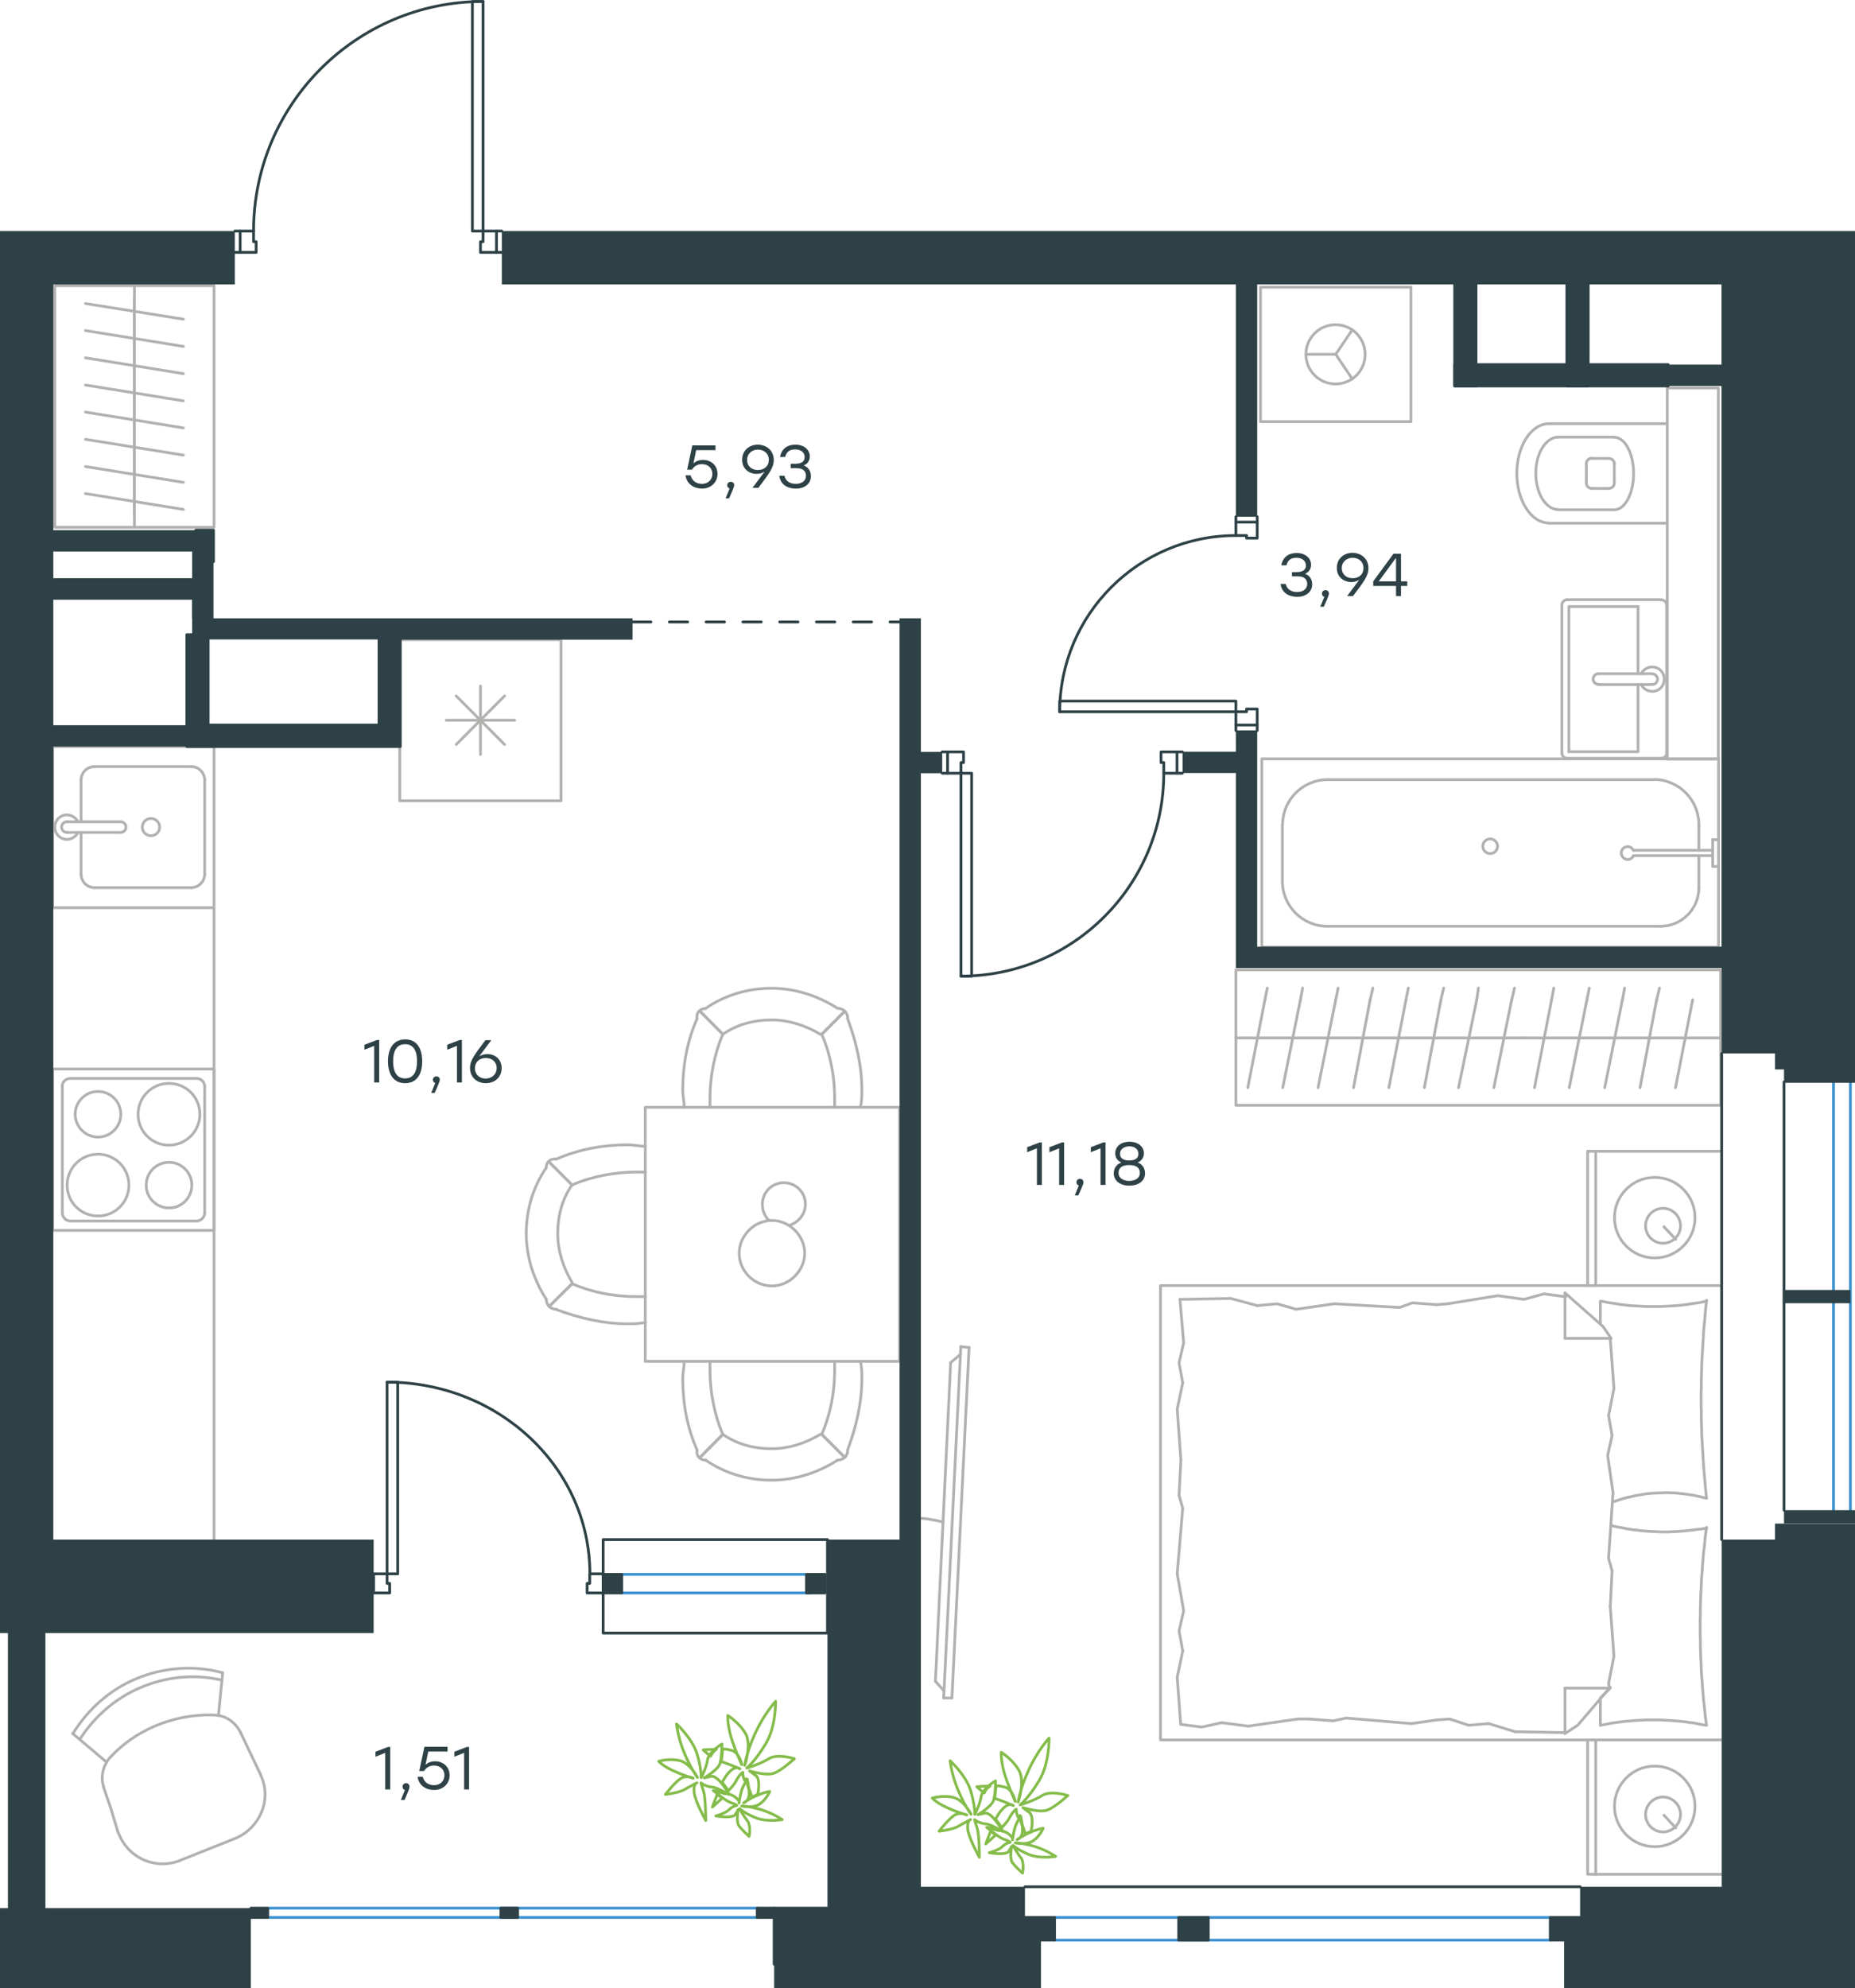 <?xml version="1.0" encoding="utf-8"?>
<!-- Generator: Adobe Illustrator 26.5.0, SVG Export Plug-In . SVG Version: 6.00 Build 0)  -->
<svg version="1.1" id="Слой_1" xmlns="http://www.w3.org/2000/svg" xmlns:xlink="http://www.w3.org/1999/xlink" x="0px" y="0px"
	 viewBox="0 0 1008.8 1080.8" style="enable-background:new 0 0 1008.8 1080.8;" xml:space="preserve">
<style type="text/css">
	.st0{fill:none;stroke:#B2B1B0;stroke-width:1.5;stroke-linecap:round;stroke-linejoin:round;stroke-miterlimit:10;}
	.st1{fill:none;stroke:#B2B1B0;stroke-width:1.5;stroke-linecap:round;stroke-linejoin:round;stroke-miterlimit:22.926;}
	.st2{fill:none;stroke:#2D4146;stroke-width:1.5;stroke-linecap:round;stroke-linejoin:round;stroke-miterlimit:22.926;}
	.st3{fill:none;stroke:#3C93D0;stroke-width:1.5;stroke-linecap:round;stroke-linejoin:round;stroke-miterlimit:22.926;}
	.st4{fill-rule:evenodd;clip-rule:evenodd;fill:#2D4146;}
	.st5{fill:none;stroke:#2D4146;stroke-width:1.5;stroke-linecap:round;stroke-linejoin:round;stroke-miterlimit:10;}
	.st6{fill:#2D4146;}
	
		.st7{fill:none;stroke:#2D4146;stroke-width:1.5;stroke-linecap:round;stroke-linejoin:round;stroke-miterlimit:22.926;stroke-dasharray:10,10,0,0,0,0;}
	.st8{fill:none;stroke:#84BC4A;stroke-width:1.5;stroke-linecap:round;stroke-linejoin:round;stroke-miterlimit:22.926;}
</style>
<g>
	<line class="st0" x1="248.1" y1="404.7" x2="274.4" y2="378.3"/>
	<line class="st0" x1="274.4" y1="404.7" x2="248.1" y2="378.3"/>
	<line class="st0" x1="242.7" y1="391.5" x2="279.9" y2="391.5"/>
	<line class="st0" x1="261.3" y1="410.1" x2="261.3" y2="372.9"/>
	<polyline class="st0" points="217.4,435.3 305.1,435.3 305.1,347.7 217.4,347.7 217.4,435.3 	"/>
</g>
<g>
	<path class="st0" d="M70.1,644.2c0-9.3-7.5-16.8-16.8-16.8c-9.3,0-16.8,7.5-16.8,16.8c0,9.3,7.5,16.8,16.8,16.8
		C62.6,661,70.1,653.5,70.1,644.2"/>
	<path class="st0" d="M104.3,644.2c0-6.9-5.6-12.4-12.4-12.4c-6.9,0-12.4,5.6-12.4,12.4c0,6.9,5.6,12.4,12.4,12.4
		C98.7,656.7,104.3,651.1,104.3,644.2"/>
	<path class="st0" d="M108.7,605.7c0-9.3-7.5-16.8-16.8-16.8c-9.3,0-16.8,7.5-16.8,16.8c0,9.3,7.5,16.8,16.8,16.8
		C101.1,622.5,108.7,614.9,108.7,605.7"/>
	<path class="st0" d="M65.7,605.7c0-6.9-5.6-12.4-12.4-12.4c-6.9,0-12.4,5.6-12.4,12.4s5.6,12.4,12.4,12.4
		C60.1,618.1,65.7,612.5,65.7,605.7"/>
	<path class="st0" d="M106.9,663.7c2.4,0,4.4-2,4.4-4.4"/>
	<path class="st0" d="M33.9,659.3c0,2.4,2,4.4,4.4,4.4"/>
	<path class="st0" d="M111.3,590.6c0-2.4-2-4.4-4.4-4.4"/>
	<path class="st0" d="M38.2,586.2c-2.4,0-4.4,2-4.4,4.4"/>
	<line class="st0" x1="106.9" y1="663.7" x2="38.2" y2="663.7"/>
	<line class="st0" x1="111.3" y1="590.6" x2="111.3" y2="659.3"/>
	<line class="st0" x1="38.2" y1="586.2" x2="106.9" y2="586.2"/>
	<line class="st0" x1="33.9" y1="659.3" x2="33.9" y2="590.6"/>
	<polyline class="st0" points="116.4,581.1 116.4,668.8 28.7,668.8 28.7,581.1 116.4,581.1 	"/>
</g>
<g>
	<line class="st0" x1="44.1" y1="424" x2="44.1" y2="446.7"/>
	<path class="st0" d="M82.1,444.9c-2.6,0-4.7,2.1-4.7,4.7s2.1,4.7,4.7,4.7c2.6,0,4.7-2.1,4.7-4.7S84.7,444.9,82.1,444.9"/>
	<path class="st0" d="M65.6,452.5c1.6,0,2.9-1.3,2.9-2.9s-1.3-2.9-2.9-2.9"/>
	<line class="st0" x1="36.4" y1="446.7" x2="65.6" y2="446.7"/>
	<path class="st0" d="M36.4,446.7c-1.6,0-2.9,1.3-2.9,2.9s1.3,2.9,2.9,2.9"/>
	<line class="st0" x1="36.4" y1="452.5" x2="65.6" y2="452.5"/>
	<path class="st0" d="M42.4,446.7c-1.4-2.8-4.5-4.2-7.5-3.6c-3,0.7-5.1,3.4-5.1,6.5s2.1,5.8,5.1,6.5c3,0.7,6.1-0.8,7.5-3.6"/>
	<path class="st0" d="M51.4,416.7c-4,0-7.3,3.3-7.3,7.3"/>
	<path class="st0" d="M44.1,475.2c0,4,3.3,7.3,7.3,7.3"/>
	<path class="st0" d="M111.3,424c0-4-3.3-7.3-7.3-7.3"/>
	<path class="st0" d="M104,482.5c4,0,7.3-3.3,7.3-7.3"/>
	<line class="st0" x1="51.4" y1="416.7" x2="104" y2="416.7"/>
	<line class="st0" x1="111.3" y1="424" x2="111.3" y2="475.2"/>
	<line class="st0" x1="104" y1="482.5" x2="51.4" y2="482.5"/>
	<line class="st0" x1="44.1" y1="475.2" x2="44.1" y2="452.5"/>
	<polyline class="st0" points="28.7,405.8 116.4,405.8 116.4,493.4 28.7,493.4 28.7,405.8 	"/>
</g>
<g>
	<line class="st0" x1="923.9" y1="482.7" x2="923.9" y2="465.1"/>
	<path class="st0" d="M888.3,462.2c-0.7-1.5-2.3-2.2-3.9-1.9c-1.6,0.4-2.7,1.7-2.7,3.4c0,1.6,1.1,3,2.7,3.4c1.6,0.4,3.2-0.4,3.9-1.9
		"/>
	<line class="st0" x1="931.4" y1="465.1" x2="888.3" y2="465.1"/>
	<line class="st0" x1="931.4" y1="462.2" x2="888.3" y2="462.2"/>
	<line class="st0" x1="931.4" y1="456.4" x2="934.6" y2="456.4"/>
	<polyline class="st0" points="931.4,456.4 931.4,471 934.6,471 	"/>
	<path class="st0" d="M814.4,460c0-2.2-1.8-4-4-4c-2.2,0-4,1.8-4,4s1.8,4,4,4C812.6,464,814.4,462.2,814.4,460"/>
	<path class="st0" d="M903,503.5c11.5,0,20.9-9.4,20.9-20.9"/>
	<path class="st0" d="M923.9,448.3c0-13.6-11-24.6-24.5-24.6"/>
	<path class="st0" d="M697.4,479c0,13.6,11,24.5,24.5,24.5"/>
	<path class="st0" d="M722,423.8c-13.6,0-24.5,11-24.5,24.6"/>
	<line class="st0" x1="923.9" y1="448.3" x2="923.9" y2="462.2"/>
	<line class="st0" x1="903" y1="503.5" x2="722" y2="503.5"/>
	<line class="st0" x1="697.4" y1="479" x2="697.4" y2="448.3"/>
	<line class="st0" x1="722" y1="423.8" x2="899.4" y2="423.8"/>
	<polyline class="st0" points="934.6,412.5 934.6,514.8 686.2,514.8 686.2,412.5 934.6,412.5 	"/>
</g>
<g>
	<line class="st0" x1="890.8" y1="366.2" x2="890.8" y2="329.7"/>
	<polyline class="st0" points="890.8,372.1 890.8,408.6 853.2,408.6 	"/>
	<polyline class="st0" points="853.2,408.6 853.2,329.7 890.8,329.7 	"/>
	<path class="st0" d="M852.3,326c-1.6,0-2.9,1.3-2.9,2.9"/>
	<path class="st0" d="M849.4,409.3c0,1.6,1.3,2.9,2.9,2.9"/>
	<path class="st0" d="M906.4,329c0-1.6-1.3-2.9-2.9-2.9"/>
	<path class="st0" d="M903.5,412.2c1.6,0,2.9-1.3,2.9-2.9"/>
	<path class="st0" d="M869.3,366.2c-1.6,0-2.9,1.3-2.9,2.9c0,1.6,1.3,2.9,2.9,2.9"/>
	<line class="st0" x1="898.5" y1="366.2" x2="869.3" y2="366.2"/>
	<path class="st0" d="M898.5,372.1c1.6,0,2.9-1.3,2.9-2.9c0-1.6-1.3-2.9-2.9-2.9"/>
	<line class="st0" x1="898.5" y1="372.1" x2="869.3" y2="372.1"/>
	<path class="st0" d="M892.5,372.1c1.4,2.8,4.5,4.2,7.5,3.6c3-0.7,5.1-3.4,5.1-6.5c0-3.1-2.1-5.8-5.1-6.5c-3-0.7-6.1,0.8-7.5,3.6"/>
	<line class="st0" x1="903.5" y1="326" x2="852.3" y2="326"/>
	<line class="st0" x1="849.4" y1="329" x2="849.4" y2="409.3"/>
	<line class="st0" x1="852.3" y1="412.2" x2="903.5" y2="412.2"/>
	<line class="st0" x1="906.4" y1="409.3" x2="906.4" y2="329"/>
</g>
<g>
	<polyline class="st0" points="735.4,206 726.4,192.6 735.4,179.3 	"/>
	<line class="st0" x1="726.4" y1="192.6" x2="710.3" y2="192.6"/>
	<path class="st0" d="M742.4,192.6c0-8.9-7.2-16.1-16.1-16.1c-8.9,0-16.1,7.2-16.1,16.1c0,8.9,7.2,16.1,16.1,16.1
		C735.3,208.7,742.4,201.5,742.4,192.6"/>
	<polyline class="st0" points="767.3,229.2 767.3,156.1 685.5,156.1 685.5,229.2 767.3,229.2 	"/>
</g>
<g>
	<path class="st0" d="M862.7,262.6c0,1.6,1.3,2.9,2.9,2.9"/>
	<path class="st0" d="M865.6,249.1c-1.6,0-2.9,1.3-2.9,2.9"/>
	<path class="st0" d="M875,265.5c1.6,0,2.9-1.3,2.9-2.9"/>
	<path class="st0" d="M877.9,252.1c0-1.6-1.3-2.9-2.9-2.9"/>
	<line class="st0" x1="875" y1="265.5" x2="865.6" y2="265.5"/>
	<line class="st0" x1="862.7" y1="262.6" x2="862.7" y2="252.1"/>
	<line class="st0" x1="865.6" y1="249.2" x2="875" y2="249.2"/>
	<line class="st0" x1="877.9" y1="252.1" x2="877.9" y2="262.6"/>
	<path class="st0" d="M877.9,277.1c5.8,0,10.5-8.8,10.5-19.7c0-10.9-4.7-19.7-10.5-19.7"/>
	<line class="st0" x1="847.5" y1="277.1" x2="877.9" y2="277.1"/>
	<path class="st0" d="M847.5,237.6c-6.8,0-12.3,8.8-12.3,19.7c0,10.9,5.5,19.7,12.3,19.7"/>
	<line class="st0" x1="847.5" y1="237.6" x2="877.9" y2="237.6"/>
	<path class="st0" d="M842.4,230.3c-9.7,0-17.5,12.1-17.5,27c0,14.9,7.8,27,17.5,27"/>
	<line class="st0" x1="842.4" y1="284.4" x2="906.7" y2="284.4"/>
	<line class="st0" x1="842.4" y1="230.3" x2="906.7" y2="230.3"/>
	<polyline class="st0" points="934.5,412.6 906.7,412.6 906.7,210.9 934.5,210.9 934.5,412.6 	"/>
</g>
<g>
	<line class="st0" x1="851.1" y1="941.8" x2="823.9" y2="941.3"/>
	<polyline class="st0" points="875.7,873.2 877.7,900.3 874.8,915.1 875.3,917.6 	"/>
	<polyline class="st0" points="875.7,727.5 877.7,754.7 874.8,769.5 	"/>
	<polyline class="st0" points="877.2,811.4 874.8,847 876.7,853.9 	"/>
	<polyline class="st0" points="874.8,769.5 876.7,780.3 874.3,791.2 877.2,811.4 	"/>
	<line class="st0" x1="876.7" y1="853.9" x2="875.7" y2="873.2"/>
	<polyline class="st0" points="870.3,937.8 872.1,937.5 873.9,937.2 875.6,936.8 877.4,936.5 879.2,936.3 881,936 882.8,935.8 
		884.6,935.6 886.4,935.5 888.2,935.3 890,935.2 891.8,935.1 893.6,935 895.4,934.9 897.2,934.9 899,934.9 900.8,934.9 902.6,934.9 
		904.5,935 906.3,935.1 908.1,935.2 909.9,935.3 911.7,935.5 913.5,935.6 915.2,935.8 917,936 918.8,936.3 920.6,936.5 922.3,936.8 
		924.1,937.2 925.8,937.5 927.6,937.8 	"/>
	<polyline class="st0" points="928.1,937.8 927.6,934.5 927.2,931.2 926.9,927.8 926.5,924.5 926.2,921.2 925.9,917.8 925.7,914.5 
		925.4,911.1 925.2,907.8 925.1,904.4 924.9,901 924.8,897.6 924.7,894.3 924.7,890.9 924.6,887.4 924.6,884 924.6,880.7 
		924.7,877.3 924.7,874 924.8,870.6 924.9,867.2 925.1,863.9 925.2,860.5 925.4,857.1 925.7,853.7 925.9,850.4 926.2,847 
		926.5,843.6 926.9,840.3 927.2,836.9 927.6,833.5 928.1,830.2 	"/>
	<polyline class="st0" points="787.4,708.7 814.5,704.3 828.8,706.3 	"/>
	<polyline class="st0" points="828.8,706.3 839.7,703.3 850.6,704.8 851.5,704.8 	"/>
	<line class="st0" x1="781.4" y1="709.2" x2="787.4" y2="708.7"/>
	<polyline class="st0" points="711.8,710.7 725.6,708.7 761.2,710.7 768.1,708.2 781.4,709.2 	"/>
	<polyline class="st0" points="641.7,706.3 669.3,705.8 683.7,709.7 	"/>
	<polyline class="st0" points="683.7,709.7 694.5,708.7 704.9,711.7 711.8,710.7 	"/>
	<polyline class="st0" points="705.9,934.4 678.7,938.3 664.4,936.4 	"/>
	<polyline class="st0" points="664.4,936.4 653.5,938.8 642.7,937.4 	"/>
	<line class="st0" x1="711.8" y1="934.4" x2="705.9" y2="934.4"/>
	<polyline class="st0" points="781.4,934.9 767.6,936.9 732.1,933.9 725.1,935.4 711.8,934.4 	"/>
	<line class="st0" x1="823.9" y1="941.3" x2="809.6" y2="936.9"/>
	<polyline class="st0" points="809.6,936.9 798.7,937.8 788.3,934.4 781.4,934.9 	"/>
	<polyline class="st0" points="928.1,830.7 925.3,831.1 922.5,831.4 919.8,831.8 918.4,831.9 917,832.1 915.7,832.2 914.3,832.3 
		913,832.4 911.6,832.5 910.3,832.6 909,832.6 907.7,832.7 906.4,832.7 903.9,832.7 901.5,832.6 899.1,832.5 896.8,832.4 
		894.4,832.2 893.2,832.1 892,832 890.9,831.8 889.7,831.7 888.5,831.6 887.4,831.4 886,831.2 884.6,831 883.2,830.7 881.8,830.4 
		880.4,830.2 879,829.9 877.6,829.6 876.2,829.2 	"/>
	<polyline class="st0" points="928.1,707.3 926.3,707.6 924.6,708 922.8,708.3 921,708.5 919.2,708.8 917.4,709.1 915.6,709.3 
		913.8,709.5 912,709.7 910.2,709.8 908.4,709.9 906.6,710 904.8,710.1 903,710.2 901.2,710.2 899.5,710.2 897.6,710.2 895.8,710.2 
		893.9,710.1 892.1,710 890.3,709.9 888.5,709.8 886.7,709.7 884.9,709.5 883.2,709.3 881.4,709.1 879.6,708.8 877.9,708.5 
		876.1,708.3 874.3,708 872.6,707.6 870.8,707.3 	"/>
	<polyline class="st0" points="876.9,816.5 877.8,816.2 878.7,815.9 879.6,815.6 880.5,815.3 881.4,815 882.3,814.7 884.1,814.2 
		885.9,813.8 887.7,813.4 889.4,813 891.2,812.7 893,812.4 894.7,812.1 896.5,811.9 898.4,811.7 899.3,811.7 900.2,811.6 
		901.1,811.6 902.1,811.5 903,811.5 903.9,811.5 904.9,811.4 905.9,811.4 907.3,811.4 908.7,811.5 910,811.5 911.4,811.6 
		912.8,811.7 914.2,811.9 915.5,812 916.9,812.2 918.3,812.4 919.6,812.6 921,812.8 922.3,813.1 923.7,813.4 925,813.7 926.3,814 
		927.6,814.4 	"/>
	<polyline class="st0" points="928.1,814.4 927.7,811.1 927.4,807.7 927.1,804.4 926.8,801.1 926.5,797.7 926.3,794.4 926.1,791 
		925.9,787.7 925.7,784.3 925.5,781 925.4,777.6 925.3,774.2 925.2,770.8 925.2,767.4 925.1,764 925.1,760.6 925.1,757.2 
		925.2,753.9 925.2,750.5 925.3,747.2 925.4,743.8 925.5,740.4 925.7,737 925.9,733.7 926.1,730.3 926.3,726.9 926.5,723.5 
		926.8,720.2 927.1,716.8 927.4,713.5 927.7,710.1 928.1,706.8 	"/>
	<polyline class="st0" points="642.2,793.7 640.2,766 643.2,751.7 	"/>
	<polyline class="st0" points="643.2,751.7 641.2,740.8 643.7,730 641.7,706.3 	"/>
	<polyline class="st0" points="642.1,937.4 640.2,911.7 643.2,897.4 	"/>
	<polyline class="st0" points="640.2,855.4 643.2,819.8 641.2,812.9 	"/>
	<polyline class="st0" points="643.2,897.4 641.2,886.5 643.7,875.6 640.2,855.4 	"/>
	<line class="st0" x1="641.2" y1="812.9" x2="642.2" y2="793.7"/>
	<line class="st0" x1="851.1" y1="702.8" x2="851.1" y2="727.5"/>
	<polyline class="st0" points="875.7,917.1 858,937.8 851.1,942.3 	"/>
	<line class="st0" x1="875.7" y1="727.5" x2="851.1" y2="727.5"/>
	<line class="st0" x1="870.3" y1="937.8" x2="870.3" y2="923.4"/>
	<polyline class="st0" points="851.1,702.8 871.8,721.1 876.2,727.5 	"/>
	<line class="st0" x1="851.1" y1="942.3" x2="851.1" y2="917.6"/>
	<polyline class="st0" points="870.3,923 875.7,917.6 851.1,917.6 	"/>
	<line class="st0" x1="870.3" y1="719.8" x2="870.3" y2="707.3"/>
	<line class="st0" x1="904.9" y1="986.7" x2="911.3" y2="993.6"/>
	<path class="st0" d="M904.4,995.8c5.2,0,9.5-4.3,9.5-9.5c0-5.2-4.3-9.5-9.5-9.5c-5.2,0-9.5,4.3-9.5,9.5
		C894.9,991.5,899.1,995.8,904.4,995.8"/>
	<path class="st0" d="M899.9,1003.8c12.1,0,21.9-9.8,21.9-21.9c0-12.1-9.8-21.9-21.9-21.9c-12.1,0-21.9,9.8-21.9,21.9
		C878,993.9,887.8,1003.8,899.9,1003.8"/>
	<line class="st0" x1="904.9" y1="666.8" x2="911.3" y2="673.7"/>
	<path class="st0" d="M904.4,675.8c5.2,0,9.5-4.2,9.5-9.5c0-5.2-4.3-9.5-9.5-9.5c-5.2,0-9.5,4.3-9.5,9.5
		C894.9,671.5,899.1,675.8,904.4,675.8"/>
	<path class="st0" d="M899.9,683.8c12.1,0,21.9-9.8,21.9-21.9c0-12.1-9.8-21.9-21.9-21.9c-12.1,0-21.9,9.8-21.9,21.9
		C878,674,887.8,683.8,899.9,683.8"/>
	<line class="st0" x1="867.8" y1="945.8" x2="867.8" y2="1018.8"/>
	<line class="st0" x1="867.8" y1="625.8" x2="867.8" y2="698.8"/>
	<polyline class="st0" points="935.8,1018.8 863.4,1018.8 863.4,945.8 	"/>
	<polyline class="st0" points="935.8,625.8 863.4,625.8 863.4,698.8 	"/>
	<polyline class="st0" points="935.8,945.8 631.1,945.8 631.1,698.8 935.8,698.8 	"/>
</g>
<g>
	<line class="st0" x1="73.1" y1="280" x2="73.1" y2="265.2"/>
	<line class="st0" x1="46.5" y1="268.3" x2="99.7" y2="276.9"/>
	<line class="st0" x1="73.1" y1="265.2" x2="73.1" y2="250.5"/>
	<line class="st0" x1="46.5" y1="253.6" x2="99.7" y2="262.2"/>
	<line class="st0" x1="73.1" y1="286.6" x2="73.1" y2="155.3"/>
	<line class="st0" x1="73.1" y1="250.5" x2="73.1" y2="235.7"/>
	<line class="st0" x1="46.5" y1="238.8" x2="99.7" y2="247.4"/>
	<line class="st0" x1="73.1" y1="235.7" x2="73.1" y2="220.9"/>
	<line class="st0" x1="46.5" y1="224" x2="99.7" y2="232.6"/>
	<line class="st0" x1="73.1" y1="220.9" x2="73.1" y2="206.2"/>
	<line class="st0" x1="46.5" y1="209.3" x2="99.7" y2="217.9"/>
	<line class="st0" x1="73.1" y1="206.2" x2="73.1" y2="191.4"/>
	<line class="st0" x1="46.5" y1="194.5" x2="99.7" y2="203.1"/>
	<line class="st0" x1="73.1" y1="191.4" x2="73.1" y2="176.6"/>
	<line class="st0" x1="46.5" y1="179.7" x2="99.7" y2="188.3"/>
	<line class="st0" x1="73.1" y1="176.6" x2="73.1" y2="161.9"/>
	<line class="st0" x1="46.5" y1="165" x2="99.7" y2="173.5"/>
	<polyline class="st0" points="29.8,155.3 116.4,155.3 116.4,286.6 29.8,286.6 29.8,155.3 	"/>
</g>
<g>
	<line class="st1" x1="935.8" y1="564.2" x2="828" y2="564.2"/>
	<line class="st1" x1="845" y1="537.1" x2="843.8" y2="543.5"/>
	<line class="st1" x1="843.8" y1="543.5" x2="834.5" y2="591.2"/>
	<line class="st1" x1="864.3" y1="537.1" x2="863" y2="543.5"/>
	<line class="st1" x1="863" y1="543.5" x2="853.4" y2="591.2"/>
	<line class="st1" x1="883.5" y1="537.1" x2="882.3" y2="543.5"/>
	<line class="st1" x1="882.3" y1="543.5" x2="872.7" y2="591.2"/>
	<line class="st1" x1="902.5" y1="537.1" x2="900.9" y2="543.5"/>
	<line class="st1" x1="900.9" y1="543.5" x2="891.9" y2="591.2"/>
	<line class="st1" x1="920.5" y1="543.5" x2="911.2" y2="591.2"/>
	<rect x="672.1" y="527.2" class="st1" width="263.7" height="73.6"/>
	<line class="st1" x1="828" y1="564.2" x2="672.1" y2="564.2"/>
	<line class="st1" x1="689.2" y1="537.1" x2="687.9" y2="543.5"/>
	<line class="st1" x1="687.9" y1="543.5" x2="678.6" y2="591.2"/>
	<line class="st1" x1="708.4" y1="537.1" x2="707.2" y2="543.5"/>
	<line class="st1" x1="707.2" y1="543.5" x2="697.6" y2="591.2"/>
	<line class="st1" x1="727.7" y1="537.1" x2="726.4" y2="543.5"/>
	<line class="st1" x1="726.4" y1="543.5" x2="716.8" y2="591.2"/>
	<line class="st1" x1="746.6" y1="537.1" x2="745.1" y2="543.5"/>
	<line class="st1" x1="745.1" y1="543.5" x2="736.1" y2="591.2"/>
	<line class="st1" x1="765.9" y1="537.1" x2="764.6" y2="543.5"/>
	<line class="st1" x1="764.6" y1="543.5" x2="755.3" y2="591.2"/>
	<line class="st1" x1="785.1" y1="537.1" x2="783.6" y2="543.5"/>
	<line class="st1" x1="783.6" y1="543.5" x2="774.6" y2="591.2"/>
	<line class="st1" x1="804" y1="537.1" x2="803.1" y2="543.5"/>
	<line class="st1" x1="803.1" y1="543.5" x2="793.2" y2="591.2"/>
	<line class="st1" x1="822.1" y1="543.5" x2="812.4" y2="591.2"/>
	<line class="st1" x1="823.6" y1="537.1" x2="822.1" y2="543.5"/>
</g>
<g>
	<path class="st1" d="M512.8,827.3c-5.1-1.2-10.1-2.1-15-2.1"/>
	<line class="st1" x1="522.5" y1="732" x2="513.2" y2="923"/>
	<line class="st1" x1="517.7" y1="923" x2="527" y2="732.5"/>
	<line class="st1" x1="527" y1="732.5" x2="522.5" y2="732"/>
	<line class="st1" x1="508.7" y1="913.9" x2="517" y2="740.7"/>
	<line class="st1" x1="513.2" y1="918.9" x2="508.7" y2="913.9"/>
	<line class="st1" x1="517" y1="740.7" x2="522.4" y2="736.1"/>
	<line class="st1" x1="517.7" y1="923" x2="513.2" y2="923"/>
</g>
<g>
	<rect x="350.9" y="601.9" class="st1" width="138.3" height="138.1"/>
	<path class="st1" d="M393.1,562.2c7.8-5.4,17.1-7.8,26.5-7.8c9.4,0,18.7,3.1,26.5,7.8"/>
	<path class="st1" d="M372.1,601.9c0-3.1-0.8-6.2-0.8-9.3c0-13.2,2.3-26.5,7.8-38.9"/>
	<path class="st1" d="M460.9,553.6c4.7,12.5,7.8,25.7,7.8,38.9c0,3.1,0,6.2-0.8,9.3"/>
	<path class="st1" d="M386.1,601.9c0-1.6,0-3.1,0-4.7c0-11.7,2.3-24.1,7-35"/>
	<path class="st1" d="M446.9,562.2c4.7,10.9,7,22.6,7,35c0,1.6,0,3.1,0,4.7"/>
	<path class="st1" d="M383.8,548.1c10.1-7,22.6-10.9,35.8-10.9c12.5,0,24.9,3.9,35.9,10.9"/>
	<line class="st1" x1="393.1" y1="562.2" x2="380.7" y2="549.7"/>
	<line class="st1" x1="446.9" y1="562.2" x2="459.4" y2="549.7"/>
	<line class="st1" x1="393.1" y1="562.2" x2="380.7" y2="549.7"/>
	<line class="st1" x1="446.9" y1="562.2" x2="459.4" y2="549.7"/>
	<path class="st1" d="M455.5,548.1c3.1,0,5.5,2.3,5.5,5.4"/>
	<path class="st1" d="M379.1,553.6c-0.6-3.1,1.6-5.4,4.7-5.4"/>
	<path class="st1" d="M393.1,779.7c7.8,5.4,17.1,7.8,26.5,7.8c9.4,0,18.7-3.1,26.5-7.8"/>
	<path class="st1" d="M372.1,740c0,3.1-0.8,6.2-0.8,9.3c0,13.2,2.3,26.5,7.8,38.9"/>
	<path class="st1" d="M460.9,788.3c4.7-12.5,7.8-25.7,7.8-38.9c0-3.1,0-6.2-0.8-9.3"/>
	<path class="st1" d="M386.1,740c0,1.6,0,3.1,0,4.7c0,11.7,2.3,24.1,7,35"/>
	<path class="st1" d="M446.9,779.7c4.7-10.9,7-22.6,7-35c0-1.6,0-3.1,0-4.7"/>
	<path class="st1" d="M383.8,793.7c10.1,7,22.6,10.9,35.8,10.9c12.5,0,24.9-3.9,35.9-10.9"/>
	<line class="st1" x1="393.1" y1="779.7" x2="380.7" y2="792.2"/>
	<line class="st1" x1="446.9" y1="779.7" x2="459.4" y2="792.2"/>
	<line class="st1" x1="393.1" y1="779.7" x2="380.7" y2="792.2"/>
	<line class="st1" x1="446.9" y1="779.7" x2="459.4" y2="792.2"/>
	<path class="st1" d="M455.5,793.7c3.1,0,5.5-2.3,5.5-5.4"/>
	<path class="st1" d="M379.1,788.3c-0.6,3.1,1.6,5.4,4.7,5.4"/>
	<path class="st1" d="M311.1,644.1c-5.5,7.8-7.8,17.1-7.8,26.5c0,9.3,3.1,18.7,7.8,26.5"/>
	<path class="st1" d="M350.9,623.1c-3.1,0-6.2-0.8-9.4-0.8c-13.2,0-26.5,2.3-39,7.8"/>
	<path class="st1" d="M302.5,711.8c12.5,4.7,25.7,7.8,39,7.8c3.1,0,6.2,0,9.4-0.8"/>
	<path class="st1" d="M350.9,637.1c-1.6,0-3.1,0-4.7,0c-11.7,0-24.2,2.3-35.1,7"/>
	<path class="st1" d="M311.1,697.8c10.9,4.7,22.6,7,35.1,7c1.6,0,3.1,0,4.7,0"/>
	<path class="st1" d="M297.1,634.7c-7,10.1-10.9,22.6-10.9,35.8c0,12.5,3.9,24.9,10.9,35.8"/>
	<line class="st1" x1="311.1" y1="644.1" x2="298.6" y2="631.6"/>
	<line class="st1" x1="311.1" y1="697.8" x2="298.6" y2="710.2"/>
	<line class="st1" x1="311.1" y1="644.1" x2="298.6" y2="631.6"/>
	<line class="st1" x1="311.1" y1="697.8" x2="298.6" y2="710.2"/>
	<path class="st1" d="M297.1,706.3c0,3.1,2.3,5.4,5.5,5.4"/>
	<path class="st1" d="M302.5,630.1c-3.1-0.6-5.5,1.6-5.5,4.7"/>
	<path class="st1" d="M419.8,699c9.6,0,17.8-8.3,17.8-17.8c0-9.6-8.3-17.8-17.8-17.8c-9.6,0-17.8,8.3-17.8,17.8
		C402,691.1,410.2,699,419.8,699z"/>
	<path class="st1" d="M418.1,663.3c-2.2-2.2-3.5-5.2-3.5-8.7c0-6.5,5.2-11.7,11.7-11.7c6.5,0,11.7,5.2,11.7,11.7
		c0,5.2-3.5,9.6-8.3,11.3"/>
</g>
<line class="st0" x1="116.4" y1="493.4" x2="116.4" y2="836.9"/>
<rect x="421" y="1037.2" class="st2" width="47.1" height="30.5"/>
<rect x="791.1" y="198.2" class="st2" width="116.1" height="11.6"/>
<rect x="791.1" y="149.1" class="st2" width="11.6" height="60.7"/>
<rect x="852.1" y="149.1" class="st2" width="11.6" height="60.7"/>
<polygon class="st2" points="217.7,405.8 217.7,394.1 217.7,345 206.1,345 206.1,394.1 113.2,394.1 113.2,345 101.6,345 
	101.6,394.1 101.6,405.8 113.2,405.8 206.1,405.8 "/>
<rect x="106.5" y="288.2" class="st2" width="9.6" height="17.1"/>
<line class="st2" x1="859.3" y1="1025.6" x2="557.4" y2="1025.6"/>
<line class="st3" x1="843.1" y1="1054.6" x2="573.5" y2="1054.6"/>
<line class="st3" x1="843.1" y1="1042.3" x2="573.5" y2="1042.3"/>
<rect x="843.1" y="1042.3" class="st2" width="16.2" height="12.3"/>
<rect x="641" y="1042.3" class="st2" width="16.1" height="12.3"/>
<rect x="557.4" y="1042.3" class="st2" width="16.1" height="12.3"/>
<line class="st3" x1="411.8" y1="1042.3" x2="146.4" y2="1042.3"/>
<line class="st3" x1="411.8" y1="1037.2" x2="146.4" y2="1037.2"/>
<rect x="411.8" y="1037.2" class="st2" width="9.1" height="5.1"/>
<rect x="272.4" y="1037.2" class="st2" width="9.1" height="5.1"/>
<rect x="136.5" y="1037.2" class="st2" width="9.1" height="5.1"/>
<line class="st3" x1="440.5" y1="855.8" x2="338.2" y2="855.8"/>
<line class="st3" x1="440.5" y1="865.9" x2="338.2" y2="865.9"/>
<rect x="328" y="836.9" class="st2" width="122" height="50.8"/>
<rect x="210.5" y="751.3" class="st2" width="5.8" height="104.2"/>
<polygon class="st2" points="203.2,865.9 203.2,855.5 210.5,855.5 210.5,860.7 211.9,860.7 211.9,865.9 "/>
<polygon class="st2" points="328,865.9 319.3,865.9 319.3,860.7 320.7,860.7 320.7,855.5 328,855.5 "/>
<path class="st2" d="M210.5,751.3c60.9,0,110.3,46.6,110.3,104.2"/>
<rect x="438.6" y="855.8" class="st2" width="10.1" height="10.1"/>
<rect x="328" y="855.8" class="st2" width="10.1" height="10.1"/>
<line class="st3" x1="997.1" y1="820.9" x2="997.1" y2="588.1"/>
<line class="st3" x1="1006.3" y1="820.9" x2="1006.3" y2="588.1"/>
<line class="st2" x1="970.2" y1="820.9" x2="970.2" y2="588.1"/>
<polygon class="st4" points="512.4,408.7 500.8,408.7 500.8,336.1 489.2,336.1 489.2,836.9 471.7,836.9 450,836.9 450,865.9 
	450,1037.2 421,1037.2 421,1037.2 411.8,1037.2 411.8,1042.3 421,1042.3 421,1054.6 421,1054.6 421,1080.7 566.1,1080.7 
	566.1,1054.6 573.5,1054.6 573.5,1042.3 557.4,1042.3 557.4,1054.6 557.4,1054.6 557.4,1025.6 541.8,1025.6 500.8,1025.6 
	500.8,836.9 500.8,420.3 512.4,420.3 "/>
<rect x="641" y="1042.3" class="st4" width="16.1" height="12.3"/>
<rect x="272.4" y="1037.2" class="st4" width="9.1" height="5.1"/>
<rect x="438.6" y="855.8" class="st4" width="10.1" height="10.1"/>
<rect x="328" y="855.8" class="st4" width="10.1" height="10.1"/>
<rect x="970.2" y="701.2" class="st4" width="36.1" height="7.2"/>
<rect x="522.6" y="420.3" class="st5" width="5.8" height="110.3"/>
<polygon class="st5" points="515.3,408.7 515.3,420.3 522.6,420.3 522.6,414.5 524,414.5 524,408.7 "/>
<polygon class="st5" points="640.1,408.7 631.4,408.7 631.4,414.5 632.9,414.5 632.9,420.3 640.1,420.3 "/>
<line class="st5" x1="515.3" y1="420.3" x2="512.4" y2="420.3"/>
<line class="st5" x1="515.3" y1="408.7" x2="512.4" y2="408.7"/>
<line class="st5" x1="640.1" y1="408.7" x2="643" y2="408.7"/>
<line class="st5" x1="640.1" y1="420.3" x2="643" y2="420.3"/>
<path class="st5" d="M522.6,530.6c60.9,0,110.3-49.4,110.3-110.3"/>
<rect x="256.9" y="0.8" class="st5" width="5.8" height="124.8"/>
<polygon class="st5" points="270,137.2 270,125.6 262.7,125.6 262.7,131.4 261.3,131.4 261.3,137.2 "/>
<polygon class="st5" points="130.6,137.2 139.3,137.2 139.3,131.4 137.9,131.4 137.9,125.6 130.6,125.6 "/>
<line class="st5" x1="270" y1="125.6" x2="272.9" y2="125.6"/>
<line class="st5" x1="270" y1="137.2" x2="272.9" y2="137.2"/>
<line class="st5" x1="130.6" y1="137.2" x2="127.7" y2="137.2"/>
<line class="st5" x1="130.6" y1="125.6" x2="127.7" y2="125.6"/>
<path class="st5" d="M262.7,0.8c-68.9,0-124.8,55.9-124.8,124.8"/>
<rect x="576.3" y="381.1" class="st5" width="95.8" height="5.8"/>
<polygon class="st5" points="683.7,283.8 672.1,283.8 672.1,291.1 677.9,291.1 677.9,292.5 683.7,292.5 "/>
<polygon class="st5" points="683.7,394.1 683.7,385.4 677.9,385.4 677.9,386.9 672.1,386.9 672.1,394.1 "/>
<path class="st5" d="M672.1,291.1c-52.9,0-95.8,42.9-95.8,95.8"/>
<line class="st5" x1="672.1" y1="283.8" x2="672.1" y2="280.9"/>
<line class="st5" x1="683.7" y1="283.8" x2="683.7" y2="280.9"/>
<line class="st5" x1="683.7" y1="394.1" x2="683.7" y2="397.1"/>
<line class="st5" x1="672.1" y1="394.1" x2="672.1" y2="397.1"/>
<g>
	<path class="st6" d="M212.2,949.6v23.1h-2.7v-19.9l-5.3,2.1v-2.7l6.8-2.6H212.2z"/>
	<path class="st6" d="M220,978.4H218l2.2-5.4c-0.8-0.2-1.3-0.9-1.3-1.8c0-1.1,0.8-1.9,1.9-1.9c0.8,0,1.9,0.4,1.9,1.9
		C222.7,971.8,222.6,972.6,220,978.4z"/>
	<path class="st6" d="M244.5,965c0,4.7-3.7,8-8.4,8c-4.4,0-8.3-2.4-9-7.2h2.8c0.7,3,3.1,4.6,6.2,4.6c3.3,0,5.6-2.3,5.6-5.4
		c0-3.2-2.4-5.3-5.6-5.3c-2.6,0-4.4,1.2-5.5,3H228l2.8-13.2h12.6v2.6h-10.5l-1.5,7.2c1.3-1.2,3-1.9,5.3-1.9
		C240.9,957.4,244.5,960.3,244.5,965z"/>
	<path class="st6" d="M255.1,949.6v23.1h-2.7v-19.9l-5.3,2.1v-2.7l6.8-2.6H255.1z"/>
</g>
<g>
	<path class="st6" d="M206.2,565.3v23.1h-2.7v-19.9l-5.3,2.1v-2.7l6.8-2.6H206.2z"/>
	<path class="st6" d="M229.6,576.9c0,7.6-3.4,11.9-9.3,11.9c-5.8,0-9.3-4.3-9.3-11.9s3.5-11.9,9.3-11.9
		C226.2,564.9,229.6,569.3,229.6,576.9z M226.8,576.9c0-6.6-2.6-9.3-6.5-9.3s-6.5,2.7-6.5,9.3s2.6,9.3,6.5,9.3
		S226.8,583.5,226.8,576.9z"/>
	<path class="st6" d="M236.4,594.1h-1.9l2.2-5.4c-0.8-0.2-1.3-0.9-1.3-1.7c0-1.1,0.8-1.9,1.9-1.9c0.8,0,1.9,0.4,1.9,1.9
		C239.1,587.6,239,588.3,236.4,594.1z"/>
	<path class="st6" d="M251.2,565.3v23.1h-2.7v-19.9l-5.3,2.1v-2.7l6.8-2.6H251.2z"/>
	<path class="st6" d="M272.8,580.6c0,5-3.8,8.2-8.6,8.2c-4.7,0-8.6-3.1-8.6-8.3c0-4,2.4-7.2,8.4-15.1h3.2l-6.6,8.8
		c1.2-0.7,2.6-1.2,4.3-1.2C269,572.9,272.8,575.6,272.8,580.6z M270.1,580.6c0-3.5-2.6-5.5-5.9-5.5c-3.4,0-5.9,2.1-5.9,5.6
		s2.6,5.6,5.8,5.6C267.5,586.2,270.1,584,270.1,580.6z"/>
</g>
<g>
	<path class="st6" d="M390.2,257.6c0,4.7-3.7,8-8.4,8c-4.4,0-8.3-2.4-9-7.2h2.8c0.7,3,3.1,4.6,6.2,4.6c3.3,0,5.6-2.3,5.6-5.4
		c0-3.2-2.4-5.3-5.6-5.3c-2.6,0-4.4,1.2-5.5,3h-2.6l2.8-13.2h12.6v2.6h-10.5l-1.5,7.2c1.3-1.2,3-1.9,5.3-1.9
		C386.6,250,390.2,252.9,390.2,257.6z"/>
	<path class="st6" d="M396.5,270.9h-1.9l2.2-5.4c-0.8-0.2-1.3-0.9-1.3-1.7c0-1.1,0.8-1.9,1.9-1.9c0.8,0,1.9,0.4,1.9,1.9
		C399.2,264.4,399.1,265.1,396.5,270.9z"/>
	<path class="st6" d="M420.8,250.1c0,4-2.4,7.2-8.4,15.1h-3.2l6.6-8.8c-1.2,0.7-2.6,1.2-4.3,1.2c-4.1,0-7.9-2.7-7.9-7.7
		c0-5,3.8-8.2,8.6-8.2C416.9,241.8,420.8,244.9,420.8,250.1z M418.1,250c0-3.5-2.6-5.6-5.9-5.6c-3.3,0-5.9,2.2-5.9,5.6
		c0,3.5,2.6,5.5,5.8,5.5C415.6,255.5,418.1,253.4,418.1,250z"/>
	<path class="st6" d="M441,258.8c0,4.2-3.4,6.8-8.2,6.8c-4.5,0-8.4-2.2-9-7h2.8c0.7,3.1,3.2,4.4,6.2,4.4c3.4,0,5.5-1.7,5.5-4.4
		c0-2.3-1.4-4.1-5.1-4.1h-3.2v-2.4h2.4c3.5,0,5.2-1.3,5.2-3.6c0-2.6-2.1-4.2-5.1-4.2c-2.8,0-4.7,1-5.5,4.1h-2.8
		c0.9-4.7,4.2-6.7,8.4-6.7c4.4,0,7.8,2.6,7.8,6.4c0,2.2-1.2,4.1-3.3,4.9C439.5,253.9,441,256,441,258.8z"/>
</g>
<g>
	<path class="st6" d="M713.6,317.6c0,4.2-3.4,6.8-8.2,6.8c-4.5,0-8.4-2.2-9-7h2.8c0.7,3.1,3.2,4.4,6.2,4.4c3.4,0,5.5-1.7,5.5-4.4
		c0-2.3-1.4-4.1-5.1-4.1h-3.2V311h2.4c3.5,0,5.2-1.3,5.2-3.6c0-2.6-2.1-4.2-5.1-4.2c-2.8,0-4.7,1-5.5,4.1h-2.8
		c0.9-4.7,4.2-6.7,8.4-6.7c4.4,0,7.8,2.6,7.8,6.4c0,2.2-1.2,4.1-3.3,4.9C712.1,312.7,713.6,314.8,713.6,317.6z"/>
	<path class="st6" d="M719.9,329.8h-1.9l2.2-5.4c-0.8-0.2-1.3-0.9-1.3-1.7c0-1.1,0.8-1.9,1.9-1.9c0.8,0,1.9,0.4,1.9,1.9
		C722.7,323.2,722.6,324,719.9,329.8z"/>
	<path class="st6" d="M744.2,308.9c0,4-2.4,7.2-8.4,15.1h-3.2l6.6-8.8c-1.2,0.7-2.6,1.2-4.3,1.2c-4.1,0-7.9-2.7-7.9-7.7
		c0-5,3.8-8.2,8.6-8.2C740.3,300.6,744.2,303.7,744.2,308.9z M741.5,308.8c0-3.5-2.6-5.6-5.9-5.6c-3.3,0-5.9,2.2-5.9,5.6
		c0,3.5,2.6,5.5,5.8,5.5C739,314.4,741.5,312.3,741.5,308.8z"/>
	<path class="st6" d="M765.3,318.5h-3.4v5.5h-2.7v-5.5h-12.4V316l11-15h4.1v15h3.4V318.5z M759.2,316v-12.4h-0.3l-9.1,12.4
		L759.2,316z"/>
</g>
<g>
	<path class="st6" d="M566.6,621v23.1h-2.7v-19.9l-5.3,2.1v-2.7l6.8-2.6H566.6z"/>
	<path class="st6" d="M578.7,621v23.1h-2.7v-19.9l-5.3,2.1v-2.7l6.8-2.6H578.7z"/>
	<path class="st6" d="M586.4,649.8h-1.9l2.2-5.4c-0.8-0.2-1.3-0.9-1.3-1.7c0-1.1,0.8-1.9,1.9-1.9c0.8,0,1.9,0.4,1.9,1.9
		C589.2,643.2,589.1,643.9,586.4,649.8z"/>
	<path class="st6" d="M601.2,621v23.1h-2.7v-19.9l-5.3,2.1v-2.7l6.8-2.6H601.2z"/>
	<path class="st6" d="M622.7,637.8c0,4.2-3.7,6.7-8.5,6.7c-4.8,0-8.5-2.5-8.5-6.7c0-2.8,1.5-5,4.2-5.9c-2.2-0.8-3.4-2.7-3.4-5
		c0-3.9,3.4-6.3,7.8-6.3c4.3,0,7.8,2.5,7.8,6.3c0,2.2-1.2,4.1-3.4,5C621.2,632.8,622.7,635,622.7,637.8z M619.9,637.6
		c0-2.9-2-4.3-5.8-4.3c-3.8,0-5.8,1.4-5.8,4.3c0,2.7,2.4,4.3,5.8,4.3C617.5,641.9,619.9,640.3,619.9,637.6z M609.1,627.2
		c0,2.1,1.4,3.6,5,3.6c3.6,0,5-1.5,5-3.6c0-2.5-2-4.1-5-4.1C611.2,623.2,609.1,624.7,609.1,627.2z"/>
</g>
<line class="st2" x1="936.3" y1="836.9" x2="936.3" y2="572.7"/>
<path class="st4" d="M116.1,336.1v-30.8v-5.5v-11.6h-5.8h-3.8H29V154.6h98.7v-29H29H0v29v238.1v11.6v34.8v11.6V474v362.9v50.8h4.3
	v-21.8h0v171.3H0v43.5h131.5h4.9v-13.1h0v-25.3h9.1v-5.1h-9.1v0H24.7V887.7h178.5v-21.8v-29h-13.1H29V474v-68.2h72.6v0h11.6h92.9
	h11.6v-11.6v-46.5H344v-11.6H116.1z M104.5,336.1v9h-2.9v49.1H29v-68.2h43.8h31.6V336.1z M104.5,314.3H72.9H29v-14.5h75.5V314.3z
	 M206.1,394.1h-92.9v-46.5h92.9V394.1z"/>
<polygon class="st4" points="1008.8,1080.8 1008.8,1003.8 1008.8,913.1 1008.8,828.2 965.3,828.2 965.3,836.9 936.3,836.9 
	936.3,1025.6 859.3,1025.6 859.3,1042.3 843.1,1042.3 843.1,1054.6 850.6,1054.6 850.6,1080.8 "/>
<line class="st7" x1="344" y1="338.1" x2="492.7" y2="338.1"/>
<g>
	<line class="st1" x1="128.2" y1="999.2" x2="97.6" y2="1011.4"/>
	<line class="st1" x1="60.3" y1="983.1" x2="56.3" y2="971.4"/>
	<line class="st1" x1="64" y1="995.4" x2="60.3" y2="983.1"/>
	<line class="st1" x1="141.7" y1="964.6" x2="130.7" y2="941.5"/>
	<line class="st1" x1="121.1" y1="909.3" x2="118.8" y2="932.5"/>
	<line class="st1" x1="39.5" y1="942.3" x2="58" y2="957.9"/>
	<path class="st1" d="M128.2,999.2L128.2,999.2c13.1-5.6,19.5-20.7,14-33.3c-0.2-0.5-0.4-0.9-0.6-1.4"/>
	<path class="st1" d="M120.7,913.3c-15-3.5-30.3-2-44.7,4.2c-13.1,5.6-24.4,15.4-32.1,27.2"/>
	<path class="st1" d="M115.5,932.2c-10.8-0.2-21.7,1.9-31.6,6.2c-9,3.9-17.3,9.6-23.8,16.7"/>
	<path class="st1" d="M121.1,909.3c-15.8-4.4-32.8-2.9-47.7,3.5c-14,6-25.6,16.4-33.8,29.6"/>
	<path class="st1" d="M64,995.4c0.4,0.9,0.6,1.4,1,2.3c5.4,12.6,19.8,18.7,32.7,13.7"/>
	<path class="st1" d="M60.4,954.7c-4.4,4.6-5.9,11.1-4,16.7"/>
	<path class="st1" d="M130.7,941.5c-3-5.7-8.3-9.3-14.7-9.2"/>
</g>
<g>
	<path class="st8" d="M406.1,961.1c0,0,4.6-3.7,10.3-13.2c5.7-9.4,5.4-23.1,5.4-23.1s-6.3,6.8-11.1,17.4
		c-4.9,10.6-5.7,17.4-5.7,17.4s3.7-10.6,0.7-16.8c-3.4-6.3-9.9-10.3-9.9-10.3s-0.3,4.2,1.6,11.1s6,15.6,6,15.6s-1.1-6.3-5.4-7.7
		c-1.1-0.3-3.1-0.8-5-0.8c-0.3,2-0.3,4.9-0.8,6.8c0.3,0.3,0.8,0.3,0.8,0.3c4.6,1.5,9.4,3.7,9.4,3.7s-2.3-2.3-6.3,2.3
		c-1.1,1.1-2.3,3.1-3.4,5c1.1,1.5,2.6,3.4,3.4,4.6c2-2,3.7-4.1,4.2-5.4c2.3-4.1,3.7-4.6,3.7-4.6s-0.3,2,1.1,4.6
		c0.7-0.8,0.8-1.1,0.8-1.1s0.3,1.6,0.8,4.1c0.8,1.6,1.6,3.7,2.3,6c0.8-0.7,1.6-0.8,2.8-1.5l0.3-0.3c0.8-4.1,0.8-8.3-0.8-9.8
		l-3.7-2.8c0,0,9.8,3.1,13.7,1.1c4.1-1.6,10.7-7.7,10.7-7.7s-8.5-2.8-13.4-0.3C413.6,958.9,406.1,961.1,406.1,961.1z M389.6,950.9
		c-3.7,0-7.2,0.3-7.2,0.3s1.6,1.6,4.1,3.4C387.4,952.8,388.2,951.7,389.6,950.9z M391.1,972.9c-0.3,0.3-0.3,0.8-0.7,1.1
		c1.1,0.3,2.8,0.8,4.2,1.1l0.3-0.3C394.2,974.3,392.7,973.3,391.1,972.9z M390,975.5c-1.5,3.7-2.6,6.8-2.6,6.8s2.6-2.3,5.4-4.9
		C391.9,976.8,390.8,975.9,390,975.5z M410.1,982c0,0.3,0.3,0.8,0.3,0.8h0.3c0-0.3,0.3-0.7,0.3-1.1C410.5,982,410.5,982,410.1,982z"
		/>
	<path class="st8" d="M381.3,966.3c0,0,0.3-4.6-2.3-13.2c-2.8-8.5-11.1-16-11.1-16s0.8,8,4.6,16.6c3.7,8.5,6.8,12.5,6.8,12.5
		s-3.7-7.5-9.4-9.1c-5.7-1.5-11.7,0.3-11.7,0.3s2.3,2.6,7.7,5c5.4,2.6,11.1,4.2,11.1,4.2s-2.8-1.6-6-0.3c-3.4,1.6-9.1,9.1-9.1,9.1
		s6.8-0.7,10.3-2.6c3.4-2,6.8-3.7,6.8-3.7s-2,0.3-1.5,5.4c0.7,5,6.3,15.1,6.3,15.1s0-12-1.1-15.5c-1.1-3.4-1.5-5-1.5-5s2.3,2,6,2.3
		c2.8,0.3,6.3,2.6,8.5,3.7c0.3,0.3,0.8,0.3,0.8,0.3c-1.1-2-6.3-10.6-9.8-9.8l-3.7,0.8c0,0,7.3-4.2,8.5-7.7
		c1.1-3.4,1.1-10.7,1.1-10.7s-6.3,3.7-7.7,8C384.3,960.8,381.3,966.3,381.3,966.3z"/>
	<path class="st8" d="M402.2,983.1c0,0,2.3,2.3,8.5,4.9c6.2,2.6,14.7,1.1,14.7,1.1s-4.9-3.4-11.4-5.4c-6.8-2-10.6-2-10.6-2
		s6,1.5,9.8-1.1c3.7-2.6,5.4-6.8,5.4-6.8s-2.6,0.3-6.5,2c-4.1,1.6-7.7,4.2-7.7,4.2s2.3-0.8,2.8-3.4c0.7-2.6-0.8-9.4-0.8-9.4
		s-2.8,4.2-3.4,7.2c-0.7,2.8-1.1,5.7-1.1,5.7s0.8-1.1-2.3-3.4c-3.1-2.3-11.7-3.4-11.7-3.4s6.8,5.7,9.4,6.5c2.6,0.8,3.4,1.6,3.4,1.6
		s-2.3,0.3-4.2,2.3c-2,2-7.2,3.4-7.2,3.4s9.1,1.6,10.6-0.8l1.5-2.6c0,0-1.1,6.3,0.3,8.5s5.7,6,5.7,6s1.1-5.4-0.8-8.3
		C404.3,987.2,402.2,983.1,402.2,983.1z"/>
</g>
<g>
	<path class="st8" d="M554.8,981.1c0,0,4.6-3.7,10.3-13.2c5.7-9.4,5.4-23.1,5.4-23.1s-6.3,6.8-11.1,17.4
		c-4.9,10.6-5.7,17.4-5.7,17.4s3.7-10.6,0.7-16.8c-3.4-6.3-9.9-10.3-9.9-10.3s-0.3,4.2,1.6,11.1c2,6.8,6,15.6,6,15.6
		s-1.1-6.3-5.4-7.7c-1.1-0.3-3.1-0.8-5-0.8c-0.3,2-0.3,4.9-0.8,6.8c0.3,0.3,0.8,0.3,0.8,0.3c4.6,1.5,9.4,3.7,9.4,3.7
		s-2.3-2.3-6.3,2.3c-1.1,1.1-2.3,3.1-3.4,5c1.1,1.5,2.6,3.4,3.4,4.6c2-2,3.7-4.1,4.2-5.4c2.3-4.1,3.7-4.6,3.7-4.6s-0.3,2,1.1,4.6
		c0.7-0.8,0.8-1.1,0.8-1.1s0.3,1.6,0.8,4.1c0.8,1.6,1.6,3.7,2.3,6c0.8-0.7,1.6-0.8,2.8-1.5l0.3-0.3c0.8-4.1,0.8-8.3-0.8-9.8
		l-3.7-2.8c0,0,9.8,3.1,13.7,1.1c4.1-1.6,10.7-7.7,10.7-7.7s-8.5-2.8-13.4-0.3C562.3,978.9,554.8,981.1,554.8,981.1z M538.4,970.9
		c-3.7,0-7.2,0.3-7.2,0.3s1.6,1.6,4.1,3.4C536.1,972.8,536.9,971.7,538.4,970.9z M539.9,992.9c-0.3,0.3-0.3,0.8-0.7,1.1
		c1.1,0.3,2.8,0.8,4.2,1.1l0.3-0.3C542.9,994.3,541.5,993.3,539.9,992.9z M538.7,995.5c-1.5,3.7-2.6,6.8-2.6,6.8s2.6-2.3,5.4-4.9
		C540.7,996.8,539.5,996,538.7,995.5z M558.9,1002c0,0.3,0.3,0.8,0.3,0.8h0.3c0-0.3,0.3-0.7,0.3-1.1
		C559.2,1002,559.2,1002,558.9,1002z"/>
	<path class="st8" d="M530.1,986.3c0,0,0.3-4.6-2.3-13.2c-2.8-8.5-11.1-16-11.1-16s0.8,8,4.6,16.6c3.7,8.5,6.8,12.5,6.8,12.5
		s-3.7-7.5-9.4-9.1c-5.7-1.5-11.7,0.3-11.7,0.3s2.3,2.6,7.7,5c5.4,2.6,11.1,4.2,11.1,4.2s-2.8-1.6-6-0.3c-3.4,1.6-9.1,9.1-9.1,9.1
		s6.8-0.7,10.3-2.6c3.4-2,6.8-3.7,6.8-3.7s-2,0.3-1.5,5.4c0.7,5,6.3,15.1,6.3,15.1s0-12-1.1-15.5c-1.1-3.4-1.5-5-1.5-5s2.3,2,6,2.3
		c2.8,0.3,6.3,2.6,8.5,3.7c0.3,0.3,0.8,0.3,0.8,0.3c-1.1-2-6.3-10.6-9.8-9.8l-3.7,0.8c0,0,7.3-4.2,8.5-7.7
		c1.1-3.4,1.1-10.7,1.1-10.7s-6.3,3.7-7.7,8C533,980.8,530.1,986.3,530.1,986.3z"/>
	<path class="st8" d="M550.9,1003.1c0,0,2.3,2.3,8.5,4.9c6.2,2.6,14.7,1.1,14.7,1.1s-4.9-3.4-11.4-5.4c-6.8-2-10.6-2-10.6-2
		s6,1.5,9.8-1.1c3.7-2.6,5.4-6.8,5.4-6.8s-2.6,0.3-6.5,2c-4.1,1.6-7.7,4.2-7.7,4.2s2.3-0.8,2.8-3.4c0.7-2.6-0.8-9.4-0.8-9.4
		s-2.8,4.2-3.4,7.2c-0.7,2.8-1.1,5.7-1.1,5.7s0.8-1.1-2.3-3.4c-3.1-2.3-11.7-3.4-11.7-3.4s6.8,5.7,9.4,6.5c2.6,0.8,3.4,1.6,3.4,1.6
		s-2.3,0.3-4.2,2.3s-7.2,3.4-7.2,3.4s9.1,1.6,10.6-0.8l1.5-2.6c0,0-1.1,6.3,0.3,8.5s5.7,6,5.7,6s1.1-5.4-0.8-8.3
		C553,1007.2,550.9,1003.1,550.9,1003.1z"/>
</g>
<rect x="970.2" y="820.9" class="st4" width="38.6" height="7.2"/>
<path class="st4" d="M1008.8,588.7v-36.8l0,0V125.6h-72.6v0H929h-68.2v0h-11.6v0H657.5v0h-11.6v0H486.3v0h-11.6v0H313.5v0h-29v0
	h-11.6v29h399.2v126.3h11.6V154.6h107.4v2.9h0v40.7v11.6h11.6h49.4h11.6h43.6v0H929h7.2V474v40.6H683.7V397h-11.6v11.6h-29v11.6h29
	v106h11.6h252.6v46.4h15.9h13.1v8.7h4.9v7.3H1008.8z M852.1,198.2h-49.4v-40.7v-2.9h49.4V198.2z M936.3,198.2H929h-21.8v0h-43.6
	v-43.6H929h7.2V198.2z"/>
</svg>
